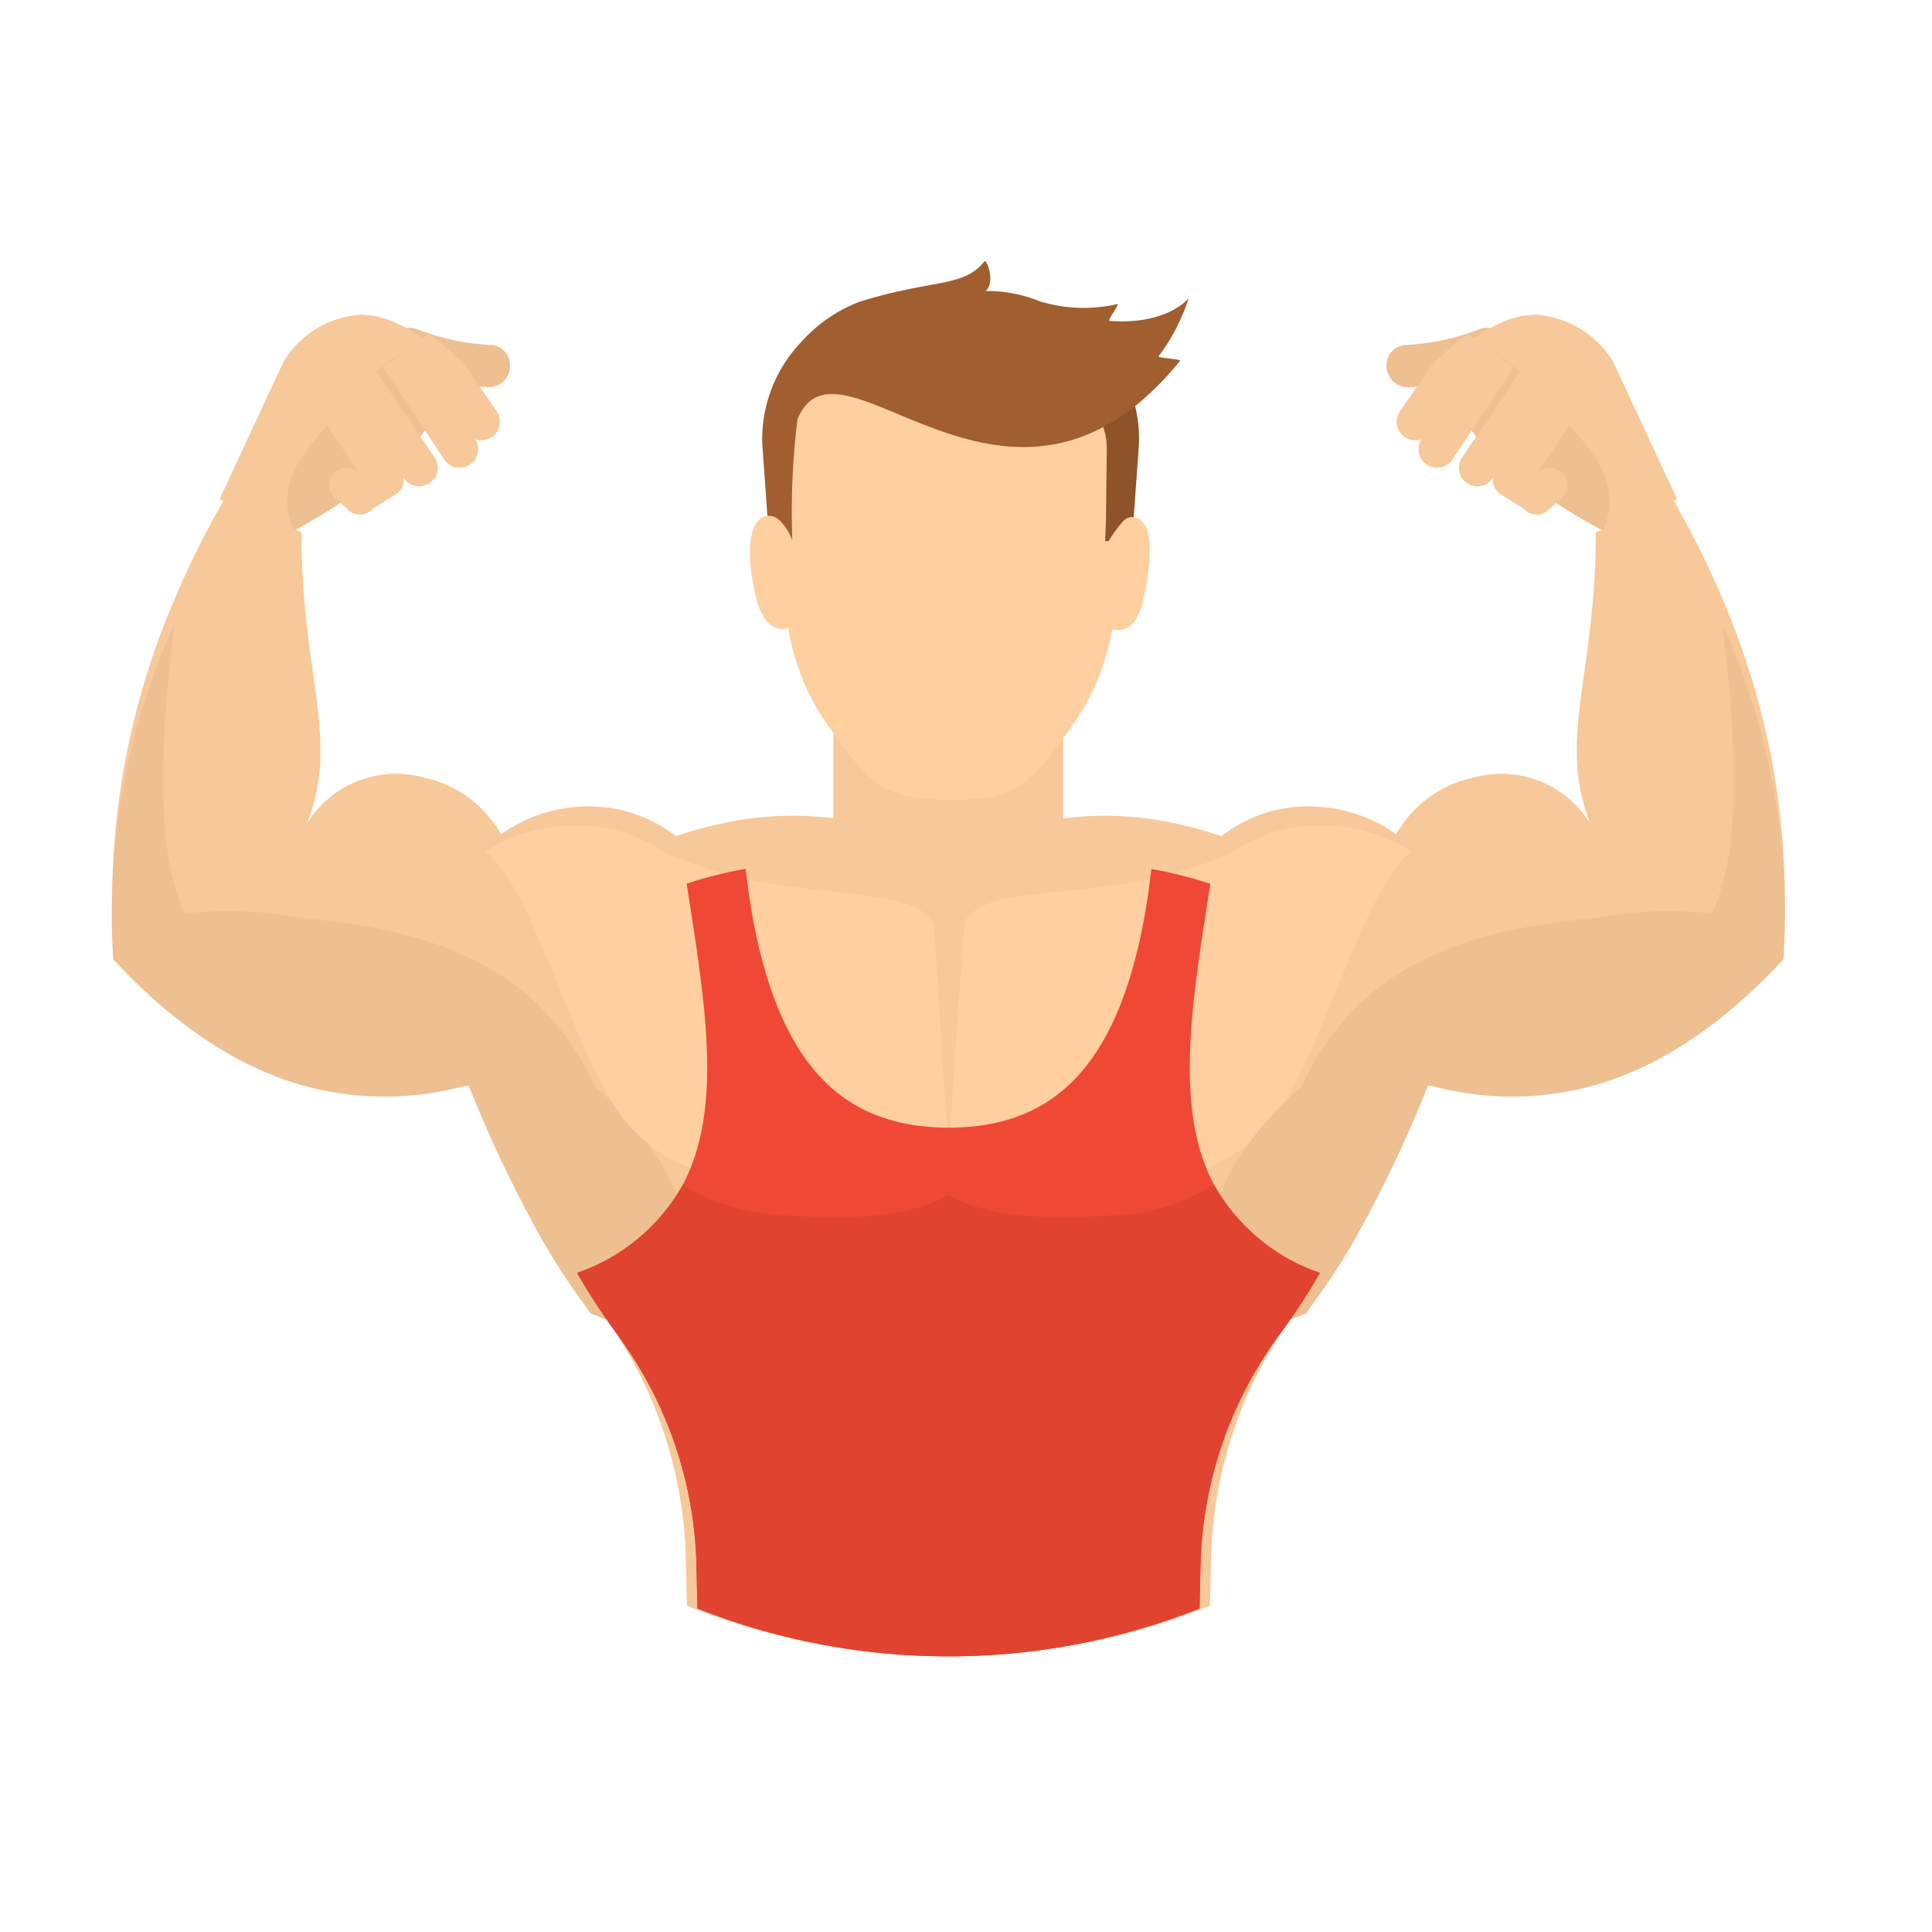 <svg xmlns="http://www.w3.org/2000/svg" width="90" height="90" viewBox="0 0 90 90"><defs><style>.a{fill:none;opacity:0.73;}.b{fill:#edbf91;}.c{fill:#f7c899;}.d{fill:#f5c08c;}.e{fill:#ffcf9f;}.f{fill:#8f5329;}.g{fill:#a15e2e;}.h{fill:#ef4834;}.i{fill:#e04431;}</style></defs><rect class="a" width="90" height="90" transform="translate(0 0)"/><g transform="translate(5.213 12.163)"><path class="b" d="M144.925,361.885a12.168,12.168,0,0,1-4-.855.985.985,0,0,1-.53-1.3l.008-.018a.935.935,0,0,1,1.183-.541,10.636,10.636,0,0,0,3.493.747.935.935,0,0,1,.858.978v.02A.985.985,0,0,1,144.925,361.885Z" transform="translate(-127.393 -356.011)"/><path class="b" d="M194.61,361.885a12.168,12.168,0,0,0,4-.855.984.984,0,0,0,.529-1.3l-.008-.018a.935.935,0,0,0-1.183-.541,10.644,10.644,0,0,1-3.493.747.936.936,0,0,0-.859.978v.02A.985.985,0,0,0,194.61,361.885Z" transform="translate(-134.215 -356.011)"/><path class="c" d="M142.37,360.763a5.2,5.2,0,0,1-.667,2.069,7.667,7.667,0,0,1-.976,1.368c-.142.158-.3.317-.459.484a24.647,24.647,0,0,1-5.306,3.754.008.008,0,0,1-.008.008l-3.437-1.468,2.97-6.382a4.546,4.546,0,0,1,3.579-2.2,3.086,3.086,0,0,1,.392.025.1.1,0,0,1,.05.008,2.8,2.8,0,0,1,.367.058c.092.025.192.05.284.083a1.348,1.348,0,0,1,.259.083c.092.033.175.067.267.109a1.762,1.762,0,0,1,.184.083,6.174,6.174,0,0,1,.776.451,4.052,4.052,0,0,1,.334.234,5.126,5.126,0,0,1,.417.325,5.807,5.807,0,0,1,.484.434C142.045,360.438,142.212,360.6,142.37,360.763Z" transform="translate(-126.492 -355.893)"/><path class="c" d="M196.126,360.763a5.2,5.2,0,0,0,.667,2.069,7.668,7.668,0,0,0,.976,1.368c.142.158.3.317.459.484a24.648,24.648,0,0,0,5.306,3.754.008.008,0,0,0,.008.008l3.437-1.468-2.97-6.382a4.546,4.546,0,0,0-3.579-2.2,3.086,3.086,0,0,0-.392.025.105.105,0,0,0-.05.008,2.8,2.8,0,0,0-.367.058c-.092.025-.192.05-.284.083a1.347,1.347,0,0,0-.259.083c-.092.033-.175.067-.267.109a1.753,1.753,0,0,0-.184.083,6.179,6.179,0,0,0-.776.451,4.041,4.041,0,0,0-.334.234,5.106,5.106,0,0,0-.417.325,5.817,5.817,0,0,0-.484.434C196.451,360.438,196.285,360.6,196.126,360.763Z" transform="translate(-134.077 -355.893)"/><path class="c" d="M142.37,360.763a5.2,5.2,0,0,1-.667,2.069,7.667,7.667,0,0,1-.976,1.368c-.142.158-.3.317-.459.484a24.647,24.647,0,0,1-5.306,3.754.008.008,0,0,1-.008.008l-3.437-1.468,2.97-6.382a4.546,4.546,0,0,1,3.579-2.2,3.086,3.086,0,0,1,.392.025.1.1,0,0,1,.05.008,2.8,2.8,0,0,1,.367.058c.092.025.192.05.284.083a1.348,1.348,0,0,1,.259.083c.092.033.175.067.267.109a1.762,1.762,0,0,1,.184.083,6.174,6.174,0,0,1,.776.451,4.052,4.052,0,0,1,.334.234,5.126,5.126,0,0,1,.417.325,5.807,5.807,0,0,1,.484.434C142.045,360.438,142.212,360.6,142.37,360.763Z" transform="translate(-126.492 -355.893)"/><path class="c" d="M196.126,360.763a5.2,5.2,0,0,0,.667,2.069,7.668,7.668,0,0,0,.976,1.368c.142.158.3.317.459.484a24.648,24.648,0,0,0,5.306,3.754.008.008,0,0,0,.008.008l3.437-1.468-2.97-6.382a4.546,4.546,0,0,0-3.579-2.2,3.086,3.086,0,0,0-.392.025.105.105,0,0,0-.05.008,2.8,2.8,0,0,0-.367.058c-.092.025-.192.05-.284.083a1.347,1.347,0,0,0-.259.083c-.092.033-.175.067-.267.109a1.753,1.753,0,0,0-.184.083,6.179,6.179,0,0,0-.776.451,4.041,4.041,0,0,0-.334.234,5.106,5.106,0,0,0-.417.325,5.817,5.817,0,0,0-.484.434C196.451,360.438,196.285,360.6,196.126,360.763Z" transform="translate(-134.077 -355.893)"/><path class="b" d="M142.995,361.053a5.2,5.2,0,0,1-.667,2.069,7.669,7.669,0,0,1-.976,1.368c-.142.158-.3.317-.459.484a24.654,24.654,0,0,1-5.306,3.754c-1.127-2.63,1.138-4.336,2.962-6.382a5.928,5.928,0,0,1,2.011-1.81,3.385,3.385,0,0,1,1.46-.392,5.782,5.782,0,0,1,.484.434C142.669,360.728,142.836,360.887,142.995,361.053Z" transform="translate(-127.117 -356.183)"/><path class="b" d="M196.126,361.053a5.2,5.2,0,0,0,.667,2.069,7.667,7.667,0,0,0,.976,1.368c.142.158.3.317.459.484a24.656,24.656,0,0,0,5.306,3.754c1.127-2.63-1.138-4.336-2.962-6.382a5.927,5.927,0,0,0-2.011-1.81,3.384,3.384,0,0,0-1.46-.392,5.8,5.8,0,0,0-.484.434C196.451,360.728,196.285,360.887,196.126,361.053Z" transform="translate(-134.077 -356.183)"/><path class="c" d="M203.364,389.659c-5,4.074-10.186,7.607-17.243,6.217a63.391,63.391,0,0,1-3.633,7.758,31.6,31.6,0,0,1-1.912,2.984,20.287,20.287,0,0,0-3.885,11.53l-.043,2.081a32.579,32.579,0,0,1-24.37,0l-.043-2.081a20.152,20.152,0,0,0-3.5-10.972c-.122-.186-.252-.372-.382-.558a31.6,31.6,0,0,1-1.912-2.984,63.4,63.4,0,0,1-3.633-7.758,15.176,15.176,0,0,1-7.4-.328c-3.607-1.08-6.762-3.383-9.838-5.889a35.678,35.678,0,0,1,2.972-16.6v-.018a43.565,43.565,0,0,1,2.2-4.366l3.581,1.559c0,6.713,1.816,9.635.252,13.576a4.876,4.876,0,0,1,5.493-2.143,5.438,5.438,0,0,1,3.407,2.382,2.315,2.315,0,0,1,.148.248,7.067,7.067,0,0,1,4.154-1.3,6.6,6.6,0,0,1,3.989,1.39,19.941,19.941,0,0,1,2.859-.735,15.562,15.562,0,0,1,4.267-.124c1.625.159,3.311.469,5.58.6,2.268-.133,3.946-.443,5.571-.6h.009a15.561,15.561,0,0,1,4.267.124,19.937,19.937,0,0,1,2.859.735,6.6,6.6,0,0,1,3.989-1.39,7.067,7.067,0,0,1,4.154,1.3,2.329,2.329,0,0,1,.148-.248,5.439,5.439,0,0,1,3.407-2.382,4.876,4.876,0,0,1,5.493,2.143c-1.564-3.941.252-6.863.252-13.576l3.581-1.559a43.568,43.568,0,0,1,2.2,4.366v.018A35.679,35.679,0,0,1,203.364,389.659Z" transform="translate(-125.495 -357.597)"/><rect class="c" width="10.707" height="8.725" transform="translate(33.61 21.016)"/><path class="d" d="M146.166,386.044a2.186,2.186,0,0,1,.142.234A.336.336,0,0,1,146.166,386.044Z" transform="translate(-128.199 -359.18)"/><path class="d" d="M194.458,386.044a2.175,2.175,0,0,0-.142.234A.337.337,0,0,0,194.458,386.044Z" transform="translate(-134.498 -359.18)"/><path class="c" d="M140.57,367.488l-.013.009a.794.794,0,0,1-1.1-.206l-2.421-3.61,1.322-.906,2.421,3.61A.794.794,0,0,1,140.57,367.488Z" transform="translate(-127.407 -356.619)"/><path class="c" d="M199.31,367.488l.013.009a.793.793,0,0,0,1.1-.206l2.421-3.61-1.322-.906-2.421,3.61A.793.793,0,0,0,199.31,367.488Z" transform="translate(-134.547 -356.619)"/><path class="c" d="M141.1,367.024l.009.013a.755.755,0,0,1-.175,1.05l-1.221.773a.755.755,0,0,1-1.024-.292l-.008-.013a.754.754,0,0,1,.175-1.049l1.221-.773A.754.754,0,0,1,141.1,367.024Z" transform="translate(-127.658 -357.258)"/><path class="c" d="M199.01,367.024l-.008.013a.754.754,0,0,0,.175,1.05l1.221.773a.754.754,0,0,0,1.023-.292l.009-.013a.755.755,0,0,0-.175-1.049l-1.222-.773A.755.755,0,0,0,199.01,367.024Z" transform="translate(-134.531 -357.258)"/><path class="c" d="M139.634,368.868l-.012.011a.793.793,0,0,1-1.122.013l-.638-.586a.793.793,0,0,1-.012-1.121l.011-.012a.793.793,0,0,1,1.122-.012l.638.585A.793.793,0,0,1,139.634,368.868Z" transform="translate(-127.504 -357.308)"/><path class="c" d="M200.574,368.868l.012.011a.792.792,0,0,0,1.121.013l.639-.586a.793.793,0,0,0,.012-1.121l-.012-.012a.792.792,0,0,0-1.121-.012l-.638.585A.793.793,0,0,0,200.574,368.868Z" transform="translate(-134.776 -357.308)"/><path class="c" d="M142.46,366.739l-.014.01a.852.852,0,0,1-1.184-.221l-2.753-4.085,1.419-.973,2.753,4.085A.851.851,0,0,1,142.46,366.739Z" transform="translate(-127.651 -356.403)"/><path class="c" d="M197.333,366.739l.014.01a.852.852,0,0,0,1.184-.221l2.753-4.085-1.42-.973-2.752,4.085A.851.851,0,0,0,197.333,366.739Z" transform="translate(-134.215 -356.403)"/><path class="c" d="M144.049,365.65l-.014.009a.852.852,0,0,1-1.185-.221l-2.883-4.323,1.42-.972,2.883,4.322A.853.853,0,0,1,144.049,365.65Z" transform="translate(-127.357 -356.183)"/><path class="c" d="M195.718,365.65l.014.009a.852.852,0,0,0,1.185-.221l2.883-4.323-1.419-.972-2.883,4.322A.852.852,0,0,0,195.718,365.65Z" transform="translate(-134.484 -356.183)"/><path class="c" d="M145.242,364.263l-.017.008a.855.855,0,0,1-1.185-.217l-.709-1.043-1.769-2.586-.217-.317.926-.634a4.049,4.049,0,0,1,.334.234,5.085,5.085,0,0,1,.417.325,5.809,5.809,0,0,1,.484.434c.167.15.334.309.492.476l1.468,2.136A.857.857,0,0,1,145.242,364.263Z" transform="translate(-127.536 -356.072)"/><path class="c" d="M194.562,364.263l.017.008a.855.855,0,0,0,1.185-.217l.709-1.043,1.769-2.586.217-.317-.926-.634a4.038,4.038,0,0,0-.334.234,5.086,5.086,0,0,0-.417.325,5.809,5.809,0,0,0-.484.434c-.167.15-.334.309-.492.476l-1.468,2.136A.857.857,0,0,0,194.562,364.263Z" transform="translate(-134.341 -356.072)"/><g transform="translate(29.722)"><path class="e" d="M168.443,381.6h.078c2.194.008,3.151-.316,4.314-1.654a28.312,28.312,0,0,0,1.783-2.419,11.229,11.229,0,0,0,1.443-3.873.863.863,0,0,0,.134.042.853.853,0,0,0,.458-.051c.642-.239.843-1.148,1.037-2.324.241-1.451.18-2.746-.624-2.88a1.366,1.366,0,0,0-1.252.727l.015-3.91a3.1,3.1,0,0,0-3.088-3.112l-8.368-.032c-1.714-.007-3.536,1.013-3.542,2.726l.083,3.5c-.357-.518-.476-.04-.914.03-.8.128-.945,1.422-.716,2.874.185,1.178.448,2.089,1.088,2.333a.858.858,0,0,0,.457.054.926.926,0,0,0,.135-.041,11.245,11.245,0,0,0,1.413,3.884,28.364,28.364,0,0,0,1.764,2.433C165.294,381.259,166.249,381.591,168.443,381.6Z" transform="translate(-159.185 -356.509)"/><path class="f" d="M178.75,364.022a3.023,3.023,0,0,1,.3,1.309l-.038,3.37-.038.956s.146.033.17,0a5.712,5.712,0,0,1,.682-.935h.006a.537.537,0,0,1,.473-.164l.245-3.419a6.447,6.447,0,0,0-.348-2.333A7.069,7.069,0,0,1,178.75,364.022Z" transform="translate(-162.427 -356.624)"/><path class="g" d="M170.283,356.787c.463-.416.037-1.5-.06-1.381-.968,1.23-2.373.813-5.794,1.876h-.006a6.957,6.957,0,0,0-2.726,1.872c-.136.141-.259.287-.384.439a6.558,6.558,0,0,0-1.441,4.3l.24,3.372a.708.708,0,0,1,.57.214,2.388,2.388,0,0,1,.591.938,35.192,35.192,0,0,1,.24-5.653c1.944-4.745,9.838,7.074,17.824-2.722.063-.087-1.067-.127-1-.214a9.218,9.218,0,0,0,1.4-2.706c.007,0-.992,1.262-3.683,1.06-.135-.01.5-.809.356-.783a6.982,6.982,0,0,1-3.627-.135h0A6.562,6.562,0,0,0,170.283,356.787Z" transform="translate(-159.298 -355.396)"/></g><path class="b" d="M150.937,398.568c-.092-.158-.192-.309-.3-.467a14.606,14.606,0,0,0-2.611-2.862c-2.762-5.974-8.084-7.375-13.849-7.9a17.478,17.478,0,0,0-5.292-.193l.007,0c-1.235-2.678-1.293-6.933-.484-13.507a33.065,33.065,0,0,0-2.853,15.635l0,0c3.128,3.378,6.3,5.314,9.5,6.048a14.329,14.329,0,0,0,7.05-.192,59.271,59.271,0,0,0,3.487,7.308,29.74,29.74,0,0,0,1.835,2.812c.125.175.25.351.367.526l3.2,1.226A7.6,7.6,0,0,0,150.937,398.568Z" transform="translate(-125.495 -356.752)"/><path class="e" d="M185.189,384.854a7.266,7.266,0,0,0-4.128,1.31c-5.8,2.5-11.116,1.173-12.362,3.141-.094.147-.748,10.556-.787,10.742-.039-.184-.621-10.526-.712-10.672-1.239-1.974-6.631-.707-12.436-3.21a7.266,7.266,0,0,0-4.128-1.31,7.816,7.816,0,0,0-4.3,1.227c1.862,1.276,3.588,7.367,5.54,11.021a7.966,7.966,0,0,0,2.707,3.07,10.534,10.534,0,0,0,5.27,1.443c2.77.167,5.891.167,8.058-.943,2.167,1.11,5.288,1.11,8.058.943a10.534,10.534,0,0,0,5.27-1.443,7.966,7.966,0,0,0,2.707-3.07c1.952-3.654,3.678-9.744,5.54-11.021A7.816,7.816,0,0,0,185.189,384.854Z" transform="translate(-128.948 -358.574)"/><path class="b" d="M184.41,398.568c.092-.158.192-.309.3-.467a14.61,14.61,0,0,1,2.611-2.862c2.762-5.974,8.084-7.375,13.849-7.9a17.478,17.478,0,0,1,5.292-.193l-.008,0c1.235-2.678,1.293-6.933.484-13.507a33.065,33.065,0,0,1,2.853,15.635l0,0c-3.128,3.378-6.3,5.314-9.5,6.048a14.328,14.328,0,0,1-7.05-.192,59.266,59.266,0,0,1-3.487,7.308,29.734,29.734,0,0,1-1.835,2.812c-.125.175-.25.351-.367.526l-3.2,1.226A7.6,7.6,0,0,1,184.41,398.568Z" transform="translate(-131.921 -356.752)"/><path class="h" d="M184.2,404.412a29.721,29.721,0,0,1-1.835,2.811,18.881,18.881,0,0,0-3.729,10.862l-.042,1.961a31.824,31.824,0,0,1-23.394,0l-.042-1.961a18.743,18.743,0,0,0-3.362-10.337c-.117-.175-.242-.35-.367-.526a29.721,29.721,0,0,1-1.835-2.811,9.005,9.005,0,0,0,4.939-4.122c.033-.067.067-.133.1-.208,1.744-3.546.909-8.385.067-13.8a19.427,19.427,0,0,1,2.745-.693c.075.617.159,1.193.242,1.752v.008c1.352,8.109,4.839,10.212,9.052,10.3h.325c4.213-.083,7.7-2.194,9.044-10.3.092-.559.167-1.143.242-1.752a19.425,19.425,0,0,1,2.745.693c-.859,5.523-1.71,10.445.167,14.008A9.005,9.005,0,0,0,184.2,404.412Z" transform="translate(-127.926 -357.278)"/><path class="i" d="M184.2,407.331a29.714,29.714,0,0,1-1.835,2.811,18.881,18.881,0,0,0-3.729,10.863l-.042,1.961a31.823,31.823,0,0,1-23.394,0l-.042-1.961a18.744,18.744,0,0,0-3.362-10.337c-.117-.175-.242-.35-.367-.526a29.713,29.713,0,0,1-1.835-2.811,9.005,9.005,0,0,0,4.939-4.121c.134.092.267.184.4.259a9.758,9.758,0,0,0,4.488,1.185c2.57.167,5.465.167,7.475-.943,2.011,1.11,4.906,1.11,7.475.943a9.245,9.245,0,0,0,4.889-1.443A9.005,9.005,0,0,0,184.2,407.331Z" transform="translate(-127.926 -360.197)"/></g></svg>
